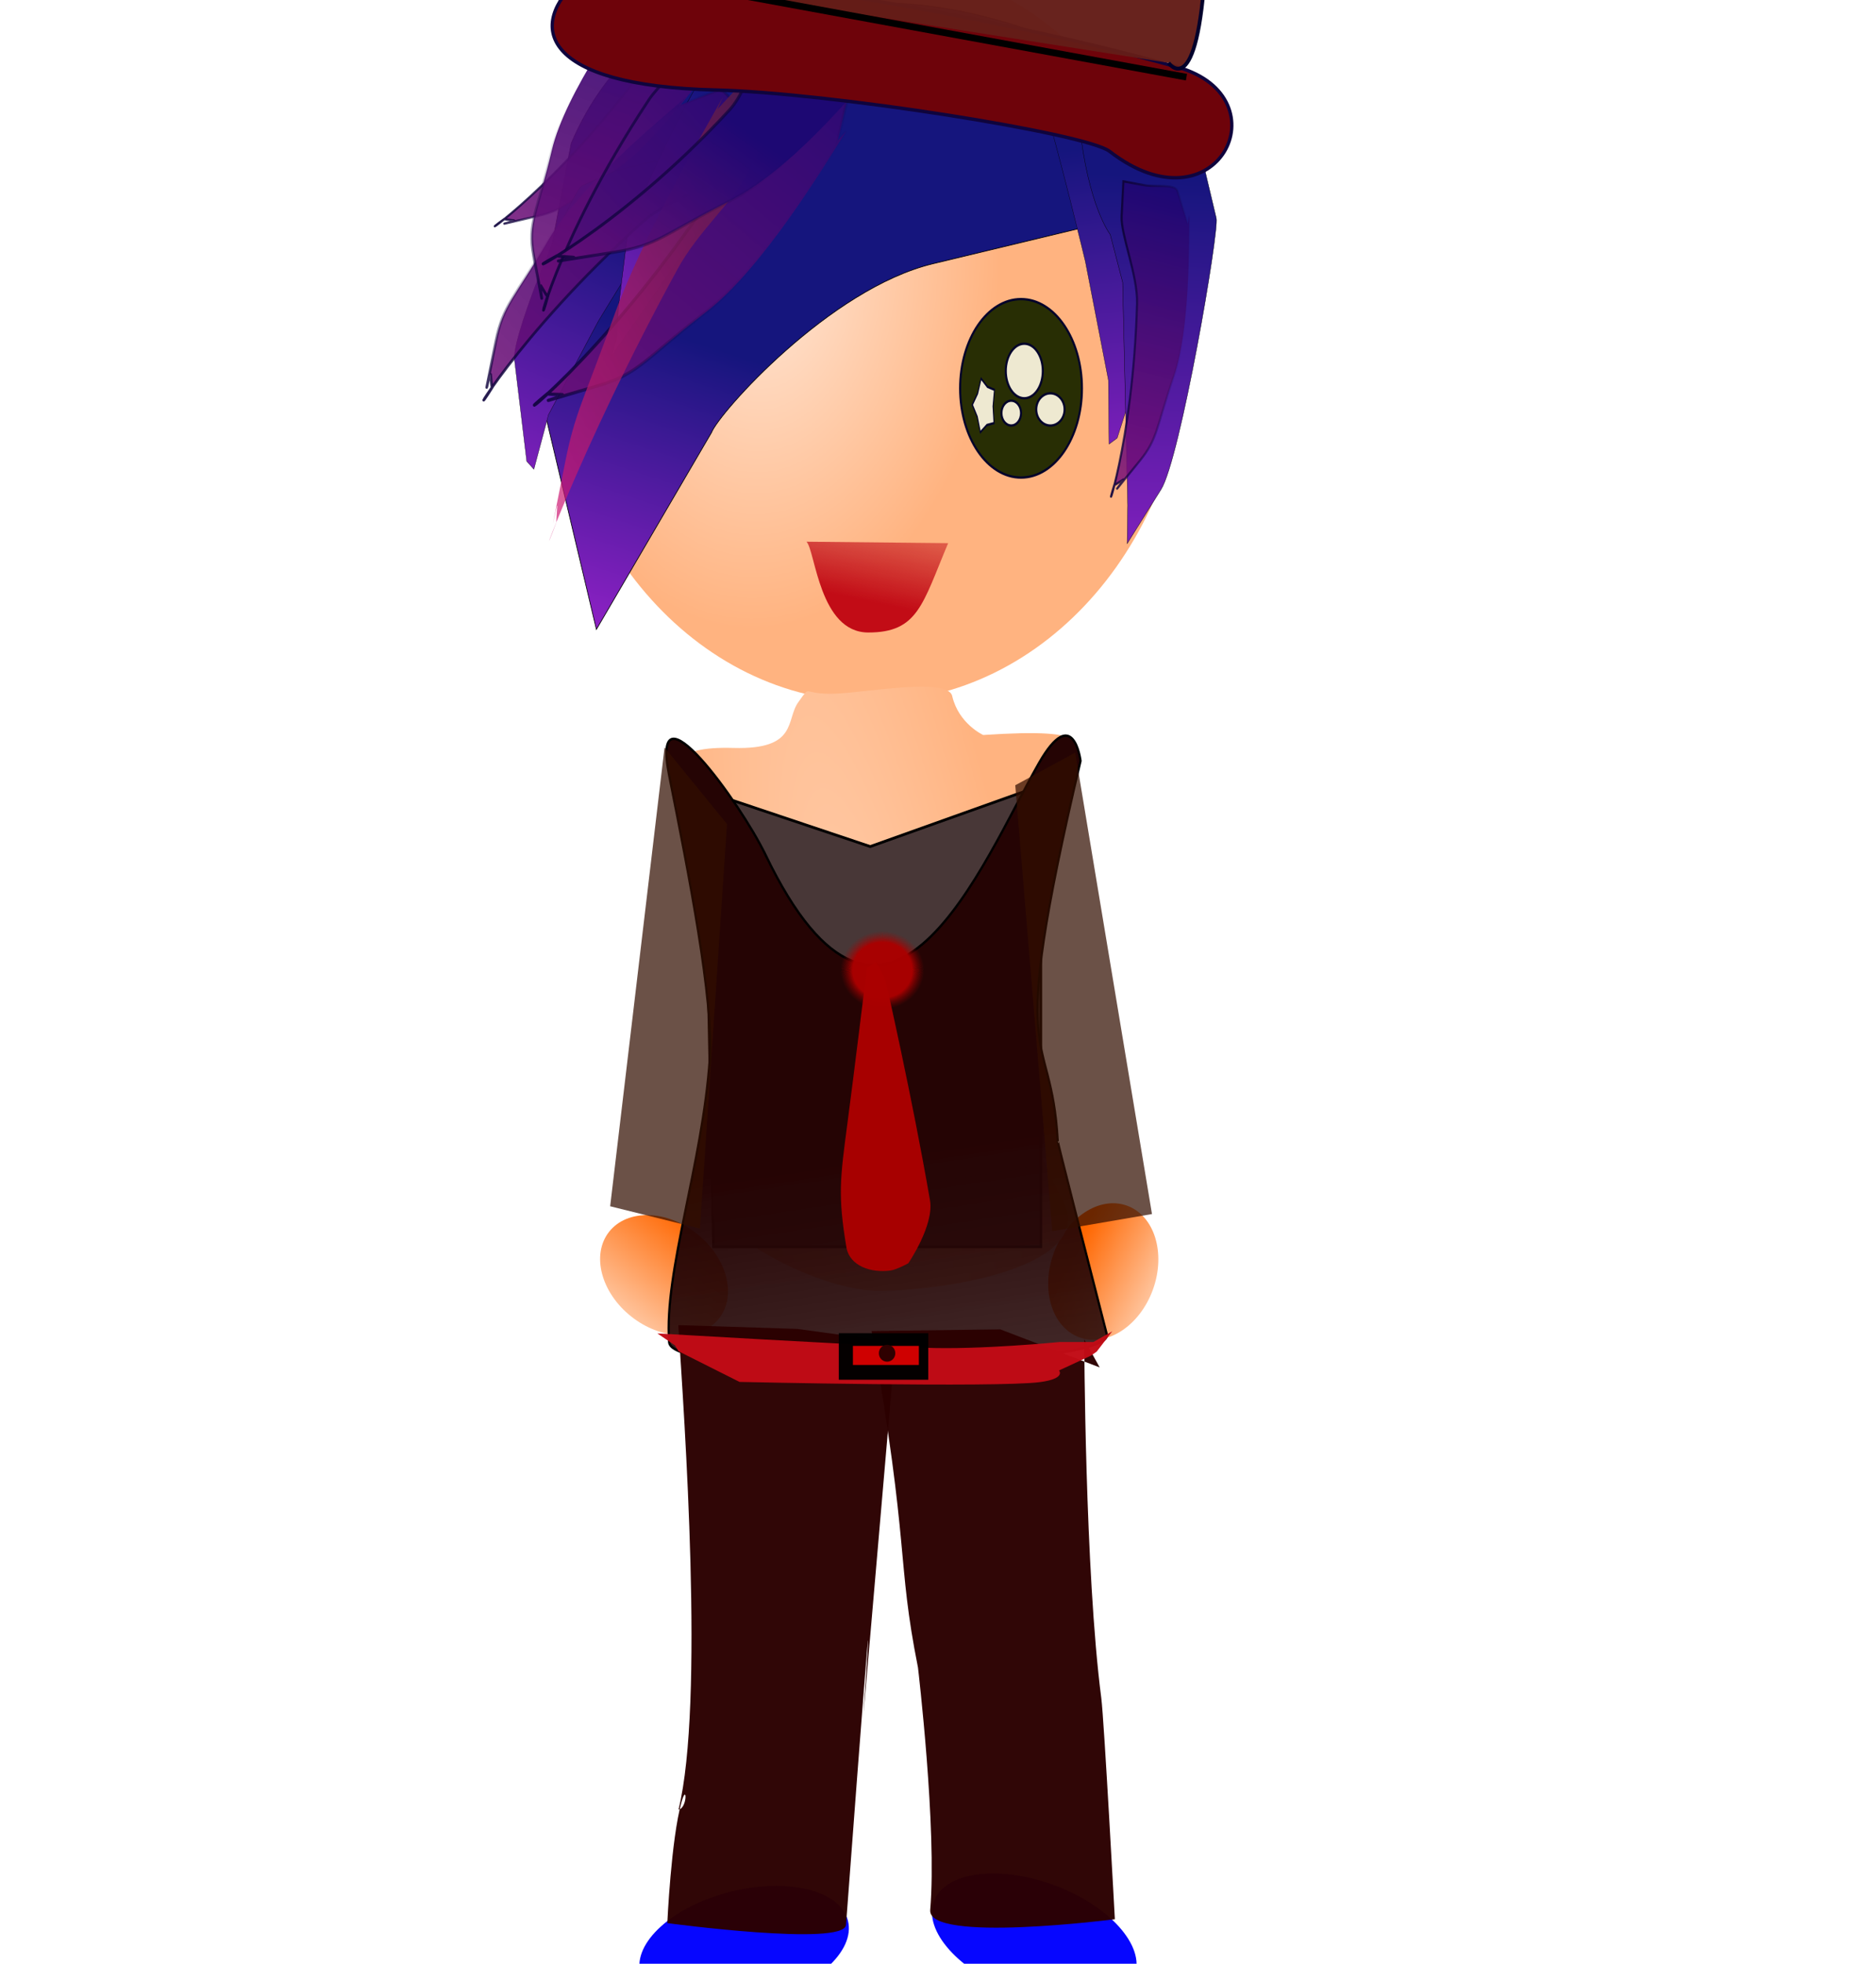 <?xml version="1.0" encoding="UTF-8"?>
<svg version="1.1" viewBox="0 0 531.5 556.3" xmlns="http://www.w3.org/2000/svg" xmlns:xlink="http://www.w3.org/1999/xlink">
<defs>
<linearGradient id="d">
<stop stop-color="#f60" offset="0"/>
<stop stop-color="#fca" offset="1"/>
</linearGradient>
<linearGradient id="a">
<stop stop-color="#0f043d" offset="0"/>
<stop stop-color="#0f043d" stop-opacity="0" offset="1"/>
</linearGradient>
<linearGradient id="b">
<stop stop-color="#1d0873" offset="0"/>
<stop stop-color="#e9197c" stop-opacity=".655" offset="1"/>
</linearGradient>
<linearGradient id="c">
<stop stop-color="#15157d" offset="0"/>
<stop stop-color="#b925de" offset="1"/>
</linearGradient>
<linearGradient id="ab" x1="37.026" x2="37.957" y1="266.36" y2="315.71" gradientUnits="userSpaceOnUse" xlink:href="#d"/>
<linearGradient id="aa" x1="47.138" x2="40.166" y1="276.35" y2="314.72" gradientUnits="userSpaceOnUse" xlink:href="#d"/>
<radialGradient id="f" cx="179.97" cy="173.73" r="119.05" gradientTransform="matrix(.428 .566 -.602 .455 198.35 1.776)" gradientUnits="userSpaceOnUse">
<stop stop-color="#ffe6d5" offset="0"/>
<stop stop-color="#ffb380" offset="1"/>
</radialGradient>
<linearGradient id="z" x1="133.55" x2="161.72" y1="779.3" y2="898.87" gradientTransform="matrix(.908 .522 -.572 .818 484.17 105.07)" gradientUnits="userSpaceOnUse" xlink:href="#c"/>
<linearGradient id="y" x1="121.68" x2="141.4" y1="56.106" y2="385.3" gradientTransform="matrix(-.426 -.364 -.543 .636 272.2 713.58)" gradientUnits="userSpaceOnUse" xlink:href="#b"/>
<linearGradient id="x" x1="280.89" x2="306.78" y1="772.18" y2="772.18" gradientTransform="matrix(.634 .542 -.65 .76 459.57 6.466)" gradientUnits="userSpaceOnUse" xlink:href="#a"/>
<linearGradient id="w" x1="169.21" x2="161.72" y1="728.16" y2="898.87" gradientTransform="matrix(.883 -.13 .154 .808 23.714 192.51)" gradientUnits="userSpaceOnUse" xlink:href="#c"/>
<linearGradient id="v" x1="169.21" x2="161.72" y1="728.16" y2="898.87" gradientTransform="matrix(-.891 -.409 -.345 .641 547.95 383.01)" gradientUnits="userSpaceOnUse" xlink:href="#c"/>
<linearGradient id="u" x1="169.21" x2="161.72" y1="728.16" y2="898.87" gradientTransform="matrix(1.027 0 0 .977 128.34 55.176)" gradientUnits="userSpaceOnUse" xlink:href="#c"/>
<linearGradient id="t" x1="169.21" x2="161.72" y1="728.16" y2="898.87" gradientTransform="matrix(-1.041 -.694 -.441 .492 679.69 508.1)" gradientUnits="userSpaceOnUse" xlink:href="#c"/>
<linearGradient id="s" x1="121.68" x2="141.4" y1="56.106" y2="385.3" gradientTransform="matrix(.441 .548 -.77 .7 186.36 619.8)" gradientUnits="userSpaceOnUse">
<stop stop-color="#1d0873" offset="0"/>
<stop stop-color="#e9197c" stop-opacity=".655" offset="1"/>
</linearGradient>
<linearGradient id="r" x1="280.89" x2="306.78" y1="772.18" y2="772.18" gradientTransform="matrix(-.656 -.816 -.92 .837 1042.5 378.52)" gradientUnits="userSpaceOnUse">
<stop stop-color="#0f043d" offset="0"/>
<stop stop-color="#0f043d" stop-opacity="0" offset="1"/>
</linearGradient>
<linearGradient id="q" x1="116.81" x2="145.99" y1="82.826" y2="312.84" gradientTransform="matrix(-.559 -.031 -.046 .835 382.91 705.89)" gradientUnits="userSpaceOnUse" xlink:href="#b"/>
<linearGradient id="p" x1="280.89" x2="306.78" y1="772.18" y2="772.18" gradientTransform="matrix(.833 .046 -.055 .999 102.53 30.239)" gradientUnits="userSpaceOnUse" xlink:href="#a"/>
<linearGradient id="o" x1="121.68" x2="141.4" y1="56.106" y2="385.3" gradientTransform="matrix(-.707 -.478 -.707 .968 355.94 718.96)" gradientUnits="userSpaceOnUse" xlink:href="#b"/>
<linearGradient id="n" x1="280.89" x2="306.78" y1="772.18" y2="772.18" gradientTransform="matrix(1.053 .712 -.846 1.157 513.52 -314.51)" gradientUnits="userSpaceOnUse" xlink:href="#a"/>
<linearGradient id="m" x1="121.68" x2="141.4" y1="56.106" y2="385.3" gradientTransform="matrix(.709 .307 -.56 .865 125.87 597.26)" gradientUnits="userSpaceOnUse" xlink:href="#b"/>
<linearGradient id="l" x1="280.89" x2="306.78" y1="772.18" y2="772.18" gradientTransform="matrix(-1.055 -.457 -.67 1.035 968.67 88.745)" gradientUnits="userSpaceOnUse" xlink:href="#a"/>
<linearGradient id="k" x1="122.79" x2="140.01" y1="42.677" y2="205.9" gradientTransform="matrix(.207 .6 -.602 1.095 208.09 578.14)" gradientUnits="userSpaceOnUse">
<stop stop-color="#1f1b3a" offset="0"/>
<stop stop-color="#e9197c" stop-opacity=".655" offset="1"/>
</linearGradient>
<linearGradient id="j" x1="128.81" x2="150.04" y1="125.11" y2="297.21" gradientTransform="matrix(-.821 -.409 -.73 .713 379.3 716.39)" gradientUnits="userSpaceOnUse" xlink:href="#b"/>
<linearGradient id="i" x1="280.89" x2="306.78" y1="772.18" y2="772.18" gradientTransform="matrix(1.222 .609 -.873 .852 490.34 -76.857)" gradientUnits="userSpaceOnUse" xlink:href="#a"/>
<radialGradient id="e" cx="101.92" cy="325.58" r="78.966" gradientTransform="matrix(.641 -.13 .669 3.29 -15.869 -129.42)" gradientUnits="userSpaceOnUse">
<stop stop-color="#fca" offset="0"/>
<stop stop-color="#ffb380" offset="1"/>
</radialGradient>
<linearGradient id="h" x1="268" x2="340.31" y1="948.45" y2="1485.3" gradientTransform="translate(-.856 -2.995)" gradientUnits="userSpaceOnUse">
<stop stop-color="#250404" offset="0"/>
<stop stop-color="#333" stop-opacity="0" offset="1"/>
</linearGradient>
<linearGradient id="g" x1="33.746" x2="43.854" y1="237.22" y2="201.69" gradientTransform="matrix(1.516 0 0 1.128 202.24 380.08)" gradientUnits="userSpaceOnUse">
<stop stop-color="#c20c16" offset="0"/>
<stop stop-color="#c20c16" stop-opacity="0" offset="1"/>
</linearGradient>
</defs>
<g transform="translate(0 -496.06)">
<path transform="translate(239.59 725.92)" d="m312.97 263.92a126.16 256.44 0 1 1-252.32 0 126.16 256.44 0 1 1 252.32 0z" fill="none" stroke-width="0"/>
<g transform="translate(-3.744 8.985)">
<path transform="matrix(.831 .657 -.435 .55 282 660.2)" d="m62.144 290.13c0 11.785-8.38 21.339-18.718 21.339s-18.718-9.554-18.718-21.339 8.38-21.339 18.718-21.339 18.718 9.554 18.718 21.339z" fill="url(#ab)" fill-rule="evenodd"/>
<path transform="matrix(.359 -.997 .66 .238 109.24 821.53)" d="m62.144 290.13c0 11.785-8.38 21.339-18.718 21.339s-18.718-9.554-18.718-21.339 8.38-21.339 18.718-21.339 18.718 9.554 18.718 21.339z" fill="url(#aa)" fill-rule="evenodd"/>
<path transform="matrix(.97 -.245 .245 .97 79.839 806.49)" d="m104.07 257.93c0 8.89-13.576 16.097-30.323 16.097s-30.323-7.207-30.323-16.097c0-8.89 13.576-16.097 30.323-16.097s30.323 7.207 30.323 16.097z" fill="#00f" fill-opacity=".974" fill-rule="evenodd"/>
<path transform="matrix(.938 .346 -.346 .938 316.84 768.74)" d="m104.07 257.93c0 8.89-13.576 16.097-30.323 16.097s-30.323-7.207-30.323-16.097c0-8.89 13.576-16.097 30.323-16.097s30.323 7.207 30.323 16.097z" fill="#00f" fill-opacity=".974" fill-rule="evenodd"/>
<g transform="translate(.749 9.733)">
<g transform="matrix(.94 0 0 .978 3.389 -69.056)">
<g transform="translate(41.18 -157.23)">
<path transform="matrix(.805 0 0 1.192 51.502 577.37)" d="m329.44 196.91c0 49.621-53.299 89.846-119.05 89.846-65.748 0-119.05-40.226-119.05-89.846 0-49.621 53.299-89.846 119.05-89.846 65.748 0 119.05 40.226 119.05 89.846z" fill="url(#f)" fill-rule="evenodd" stroke-width="0"/>
<path d="m130.56 757.45c22.56-50.653 75.563-46.388 68.757-35.363 34.275-17.676 108.44 13.951 104.59 23.976l-13.231 34.441-51.06 11.806c-31.333 7.245-64.593 43.378-66.782 48.931l-34.68 56.99-16.22-65.61-0.21-30.31z" fill="url(#z)" fill-rule="evenodd" stroke="#000" stroke-width=".204"/>
<path d="m113.22 779.73c1.618 0.132-11.286 2.811 7.55-1.295 8.222-1.792 9.64-4.6 22.929-13.176 12.239-7.899 26.872-27.609 31.986-34.179l-1.836 1.691 3.33-9.489c0.775-2.208-4.47-4.792-6.87-7.4l-4.363-4.741-6.51 7.636c-3.58 4.2-6.497 16.542-11.704 22.965-26.164 32.277-48.197 45.152-37.373 37.631 0.109 0.077 1.396 0.237 2.86 0.357z" fill="url(#y)" fill-rule="evenodd" stroke="url(#x)" stroke-width=".639"/>
<path d="m285.53 791.68s-7.676-30.813-13.676-50.185 3.269-4.455 9.527-5.466l9.693 7.118 7.939 8.136c2.361 2.42 8.566 52.589 6.333 60.964l-10.23 30.571-2.442 1.734-0.194-18.499z" fill="url(#w)" fill-rule="evenodd" stroke="#000" stroke-width=".086"/>
<path d="m138.77 808.89s15.004-23.852 25.662-38.451-2.399-4.924-8.698-7.899l-11.728 2.842-10.13 4.306c-3.013 1.281-20.876 42.235-20.449 50.173l3.732 29.676 2.154 2.311 4.403-15.806z" fill="url(#v)" fill-rule="evenodd" stroke="#000" stroke-width=".084"/>
<path d="m293.02 783.83s-6.674-8.085-9.274-31.907 19.791-14.182 24.594-9.399l10.094 10.053 6.56 26.555c0.907 3.67-10.882 69.71-16.657 78.572l-10.215 15.675 0.184-11.103-1.536-64.567z" fill="url(#u)" fill-rule="evenodd" stroke="#000" stroke-width=".1"/>
<path d="m169.39 782.18s22.116-26.595 35.495-36.834-2.617-5.505-9.968-10.491l-10.777-1.564-11.606 2.156c-3.264 0.606-24.293 42.721-25.224 49.939l-2.454 19.016-0.486 9.074-1.664 5.588z" fill="url(#t)" fill-rule="evenodd" stroke="#000" stroke-width=".09"/>
<path d="m106.28 824.51c-0.16-2.084-3.403 14.532 1.568-9.722 2.17-10.587 5.569-12.413 15.953-29.525 9.563-15.76 33.426-34.602 41.38-41.188l-2.047 2.364 11.488-4.288c2.673-0.998 5.802 5.756 8.959 8.846l5.74 5.619-9.245 8.382c-5.085 4.61-20.028 8.366-27.804 15.071-39.077 33.691-54.665 62.063-45.56 48.125-0.093-0.14-0.287-1.798-0.432-3.683z" fill="url(#s)" fill-rule="evenodd" stroke="url(#r)" stroke-width=".798"/>
<path d="m296.74 854.97c1.366-0.877-7.262 9.085 5.214-5.613 5.445-6.415 4.868-9.507 10.221-24.39 4.931-13.707 4.593-38.252 4.668-46.578l-0.432 2.458-3.114-9.562c-0.724-2.224-6.461-1.095-9.951-1.71l-6.346-1.119-0.537 10.02c-0.295 5.511 4.88 17.089 4.641 25.354-1.197 41.532-10.889 65.139-6.854 52.592 0.133-5e-3 1.253-0.659 2.49-1.453z" fill="url(#q)" fill-rule="evenodd" stroke="url(#p)" stroke-width=".639"/>
<path d="m127.74 830.21c2.466 0.023-16.534 5.194 11.165-2.635 12.09-3.417 13.733-7.59 32.269-21.26 17.072-12.59 35.665-42.366 42.22-52.316l-2.471 2.615 3.346-13.953c0.778-3.246-7.594-6.413-11.677-9.905l-7.424-6.351-8.472 11.623c-4.659 6.393-6.876 24.395-13.596 34.143-33.77 48.987-64.741 69.724-49.739 57.822 0.178 0.099 2.149 0.196 4.38 0.217z" fill="url(#o)" fill-rule="evenodd" stroke="url(#n)" stroke-width=".944"/>
<path d="m121.5 798.85c-1.028-1.705 2.2 13.499-2.251-8.779-1.943-9.724 1.049-12.477 5.471-30.64 4.073-16.728 22.61-41.149 28.665-49.547l-1.285 2.727 10.881-7.712c2.531-1.794 8.734 2.804 13.469 4.294l8.61 2.709-6.74 10.377c-3.707 5.707-18.604 14.198-24.414 22.633-29.198 42.388-34.74 71.924-30.425 56.899-0.159-0.086-1.051-1.418-1.981-2.961z" fill="url(#m)" fill-rule="evenodd" stroke="url(#l)" stroke-width=".828"/>
<path d="m126.35 862.58c0.198-2.654-4.32 19.627 2.43-12.956 2.946-14.222 5.42-17.424 14.65-42.114 8.501-22.739 26.741-53.002 32.865-63.484l-1.673 3.563 8.087-8.387c1.881-1.951 2.934 6.004 4.537 9.217l2.914 5.842-7.224 13.124c-3.973 7.218-14.227 15.772-20.253 26.363-30.28 53.223-44.527 93.756-36.587 73.486-0.04-0.158 0.074-2.253 0.254-4.654z" fill="url(#k)" fill-rule="evenodd"/>
<path d="m131.14 790.43c2.759 0.15-18.16 3.141 12.318-1.444 13.304-2.001 14.877-5.15 34.742-14.758 18.296-8.849 37.208-30.949 43.911-38.315l-2.598 1.895 2.862-10.644c0.666-2.476-8.896-5.383-13.682-8.312l-8.702-5.326-8.74 8.561c-4.807 4.709-6.151 18.555-13.051 25.756-34.672 36.187-67.997 50.609-51.971 42.182 0.205 0.086 2.415 0.268 4.911 0.404z" fill="url(#j)" fill-rule="evenodd" stroke="url(#i)" stroke-width=".878"/>
<path d="m133.3 709.64c9.236-7.612 117.12 8.538 180.14 25.769 32.204 8.805 11.812 48.428-20.599 24.357-7.092-5.267-84.7-17.002-118.74-17.777-52.699-1.2-57.26-18.783-40.8-32.349z" fill="#6e030a" stroke="#0f043d" stroke-width=".994"/>
<path d="m156.23 710.78c4.005-35.307 13.919-34.643 15.594-39.08 46.154-7.224 0.56-2.987 50.643-2.056 61.56 4.477 62.602 9.804 62.602 9.804 41.86 12.818 32.555 29.515 36.673 25.826-2.353 41.045-11.145 28.842-11.145 28.842" fill="#641d18" fill-opacity=".995" opacity=".976" stroke="#00002a" stroke-width="1.125px"/>
<path d="m158.49 710.47 157.51 27.8-157.51-27.8" fill="none" stroke="#000" stroke-width="1.938px"/>
<g transform="matrix(.876 0 0 .959 165.79 273.7)" fill-opacity=".995" fill-rule="evenodd" stroke="#00002a" stroke-width=".7">
<path transform="translate(0 496.06)" d="m135.52 82.359c0 14.886-9.386 26.954-20.964 26.954s-20.964-12.068-20.964-26.954 9.386-26.954 20.964-26.954 20.964 12.068 20.964 26.954z" fill="#222b00" opacity=".976"/>
<path transform="matrix(.489 0 0 1 79.634 405.47)" d="m52.41 183.44-5.052 0.591-4.588 2.196-2.124-4.622-3.506-3.685 3.74-3.448 2.421-4.474 4.435 2.491 5.003 0.92-0.999 4.988z" fill="#f4eed7" opacity=".976"/>
<path transform="translate(78.616 400.23)" d="m50.913 184.56c0 2.688-2.179 4.867-4.867 4.867s-4.867-2.179-4.867-4.867 2.179-4.867 4.867-4.867 4.867 2.179 4.867 4.867z" fill="#f4eed7" opacity=".976"/>
<path transform="translate(47.169 450.39)" d="m74.872 122.79c0 4.549-2.849 8.236-6.364 8.236s-6.364-3.687-6.364-8.236c0-4.549 2.849-8.236 6.364-8.236s6.364 3.687 6.364 8.236z" fill="#f4eed7" opacity=".976"/>
<path transform="translate(24.708 418.94)" d="m89.846 166.96c0 2.067-1.508 3.744-3.369 3.744-1.861 0-3.369-1.676-3.369-3.744s1.508-3.744 3.369-3.744c1.861 0 3.369 1.676 3.369 3.744z" fill="#f4eed7" opacity=".976"/>
</g>
</g>
<g transform="translate(-2.246 -53.159)" fill-rule="evenodd">
<path d="m302.48 874.54c1.175 5.108-3.93 42.614 19.651 84.979 10.482 18.833-33.881 26.206-55.59 26.206s-63.617-24.137-42.861-29.949c46.164-12.927 4.131-54.281 2.43-79.738-1.641-24.569-41.389-48.566-3.179-47.543 19.531 0.523 15.657-8.193 19.526-13.282 4.158-5.471 0.51-2.008 11.356-2.442 9.357-0.374 33.699-4.719 34.998 0.669 1.949 8.085 9.361 11.311 9.361 11.311 35.029-2.248 28.446 2.891 25.195 8.809-13.011 23.685-22.753 32.869-20.887 40.98z" fill="url(#e)"/>
<g transform="matrix(.933 0 0 1 18.372 -.749)" stroke="#000">
<path d="m209.76 841.68 53.631 16.125 55.129-17.66v133.6h-105.77z" fill="#483737" stroke-width=".803"/>
<path d="m229.54 860.16c39.249 73.118 70.206 1.933 88.344-26.509 11.182-17.534 13.45-0.658 13.45-0.658-24.589 93.327-9.537 74.92-7.369 110.17 0 0-1.405-4.231 15.838 55.898 1.182 4.121-22.921 7.679-62.194 8.476-39.273 0.797-78.673 0.036-79.186-6.194-0.841-10.229 1.863-23.095 5.067-37.237 3.204-14.142 6.908-29.561 8.066-44.898 1.27-16.812-6.763-53.366-13.124-81.985-6.362-28.619 23.121 8.065 31.107 22.942z" fill="url(#h)" stroke-width=".717"/>
</g>
</g>
</g>
<g transform="translate(-.749 .749)" fill-rule="evenodd">
<path d="m195.92 851.98 33.724 1.077 27.826 3.815-9.129 105.81s5.226-76.238-4.907 59.196c-0.467 6.238-50.63-0.492-50.63-0.492s1.077-23.775 4.005-34.233c1.611-5.754 1.707 1.703-0.824 2.072 7.38-30.197 1.642-110.66-0.065-137.24z" fill="#2b0000" fill-opacity=".974"/>
<path d="m250.67 853.66 36.468-0.479 28.167 10.786-4.372-7.899s0.157 65.705 4.821 101.55c0.794 6.101 3.847 62.673 3.847 62.673s-53.126 6.836-52.316-2.624c1.962-22.917-3.467-68.688-3.467-68.688-6.124-30.74-2.208-33.129-13.147-95.317z" fill="#2b0000" fill-opacity=".974"/>
<path d="m192.02 688.33 17.691 21.701-7.663 114.6-25.436-6.319z" fill="#320f00" fill-opacity=".72"/>
<path d="m308.37 689.8-16.986 9.249 10.48 126.32 28.253-4.854z" fill="#320f00" fill-opacity=".72"/>
<path d="m272.37 630.46c-7.298 17.298-8.516 25.311-22.623 25.311-13.867 0-14.985-23.118-17.507-25.721" fill="url(#g)"/>
<path d="m189.99 854.33s54.603 3.198 75.761 4.06c15.476 0.63 38.223-1.624 38.223-1.624h9.545l5.367-3.045-4.429 5.761-1.624 1.142-9.048 4.2s2.078 2.329-5.486 3.311c-12.219 1.587-85.035-0.063-85.035-0.063l-17.285-8.679-1.001-1.661z" fill="#c20c16" fill-opacity=".974"/>
<rect x="241.39" y="854.27" width="25.349" height="13.185" fill-opacity=".974"/>
<rect x="245.39" y="857.87" width="18.678" height="5.394" fill="#d40000" fill-opacity=".974"/>
<path transform="matrix(.693 0 0 .493 226.27 766)" d="m44.923 190.55c0 2.688-1.508 4.867-3.369 4.867-1.861 0-3.369-2.179-3.369-4.867s1.508-4.867 3.369-4.867c1.861 0 3.369 2.179 3.369 4.867z" fill="#2b0000" fill-opacity=".974"/>
<path transform="matrix(.331 0 0 .31 317.18 735.15)" d="m-181.94 86.852-2.921-9.917 2.612 10.002-2.832-9.942 2.523 10.025-2.743-9.967 2.433 10.047-2.654-9.991 2.343 10.069-2.564-10.015 2.252 10.089-2.474-10.037 2.162 10.109-2.384-10.059 2.072 10.128-2.294-10.08 1.981 10.146-2.204-10.1 1.89 10.164-2.114-10.119 1.799 10.18-2.023-10.138 1.708 10.196-1.932-10.156 1.616 10.211-1.841-10.173 1.525 10.225-1.75-10.189 1.433 10.238-1.659-10.204 1.342 10.25-1.567-10.218 1.25 10.262-1.476-10.232 1.158 10.273-1.384-10.245 1.066 10.283-1.292-10.257 0.974 10.292-1.2-10.268 0.882 10.3-1.109-10.278 0.79 10.308-1.016-10.288 0.697 10.314-0.924-10.296 0.605 10.32-0.832-10.304 0.513 10.325-0.74-10.311 0.42 10.329-0.648-10.318 0.328 10.333-0.555-10.323 0.235 10.335-0.463-10.327 0.143 10.337-0.37-10.331 0.05 10.338-0.278-10.334-0.042 10.338-0.185-10.336-0.135 10.337-0.093-10.337-0.227 10.335-3.3e-4 -10.338-0.32 10.333 0.092-10.337-0.412 10.33 0.185-10.336-0.505 10.325 0.277-10.334-0.597 10.321 0.37-10.331-0.69 10.315 0.462-10.327-0.782 10.308 0.555-10.323-0.874 10.301 0.647-10.318-0.966 10.293 0.739-10.311-1.058 10.284 0.832-10.304-1.15 10.274 0.924-10.296-1.242 10.263 1.016-10.288-1.334 10.251 1.108-10.278-1.426 10.239 1.2-10.268-1.517 10.226 1.292-10.257-1.609 10.212 1.383-10.245-1.7 10.197 1.475-10.232-1.791 10.181 1.567-10.218-1.882 10.165 1.658-10.204-1.973 10.148 1.749-10.189-2.064 10.13 1.84-10.173-2.155 10.111 1.931-10.156-2.245 10.091 2.022-10.138-2.335 10.071 2.113-10.12-2.425 10.049 2.203-10.1-2.515 10.027 2.294-10.08-2.605 10.004 2.384-10.059-2.694 9.981 2.474-10.038-2.784 9.956 2.563-10.015-2.873 9.931 2.653-9.992-2.961 9.905 2.742-9.967-3.05 9.878 2.831-9.943-3.138 9.85 2.92-9.917-3.226 9.822 3.009-9.89-3.314 9.792 3.097-9.863-3.401 9.762 3.185-9.835-3.489 9.731 3.273-9.806-3.576 9.7 3.361-9.776-3.662 9.667 3.448-9.746-3.749 9.634 3.535-9.714-3.835 9.6 3.622-9.682-3.921 9.566 3.709-9.65-4.006 9.53 3.795-9.616-4.091 9.494 3.881-9.582-4.176 9.457 3.966-9.547-4.26 9.419 4.052-9.511-4.345 9.381 4.137-9.474-4.428 9.341 4.221-9.437-4.512 9.301 4.306-9.399-4.595 9.261 4.39-9.36-4.678 9.219 4.473-9.32-4.76 9.177 4.556-9.28-4.842 9.134 4.639-9.238-4.923 9.09 4.722-9.197-5.005 9.046 4.804-9.154-5.085 9.001 4.886-9.111-5.166 8.955 4.967-9.066-5.245 8.908 5.048-9.022-5.325 8.861 5.128-8.976-5.404 8.813 5.209-8.93-5.483 8.764 5.288-8.883-5.561 8.715 5.368-8.835-5.639 8.665 5.447-8.787-5.716 8.614 5.525-8.738-5.793 8.562 5.603-8.688-5.869 8.51 5.68-8.637-5.945 8.457 5.758-8.586-6.021 8.404 5.834-8.534-6.096 8.349 5.91-8.482-6.17 8.294 5.986-8.428-6.244 8.239 6.061-8.374-6.318 8.183 6.136-8.32-6.391 8.126 6.21-8.265-6.463 8.068 6.284-8.209-6.535 8.01 6.357-8.152-6.607 7.951 6.43-8.095-6.678 7.892 6.502-8.037-6.748 7.832 6.574-7.979-6.818 7.771 6.645-7.919-6.887 7.71 6.715-7.86-6.956 7.648 6.785-7.799-7.024 7.585 6.855-7.738-7.091 7.522 6.924-7.676-7.159 7.458 6.992-7.614-7.225 7.394 7.06-7.551-7.291 7.329 7.128-7.488-7.356 7.263 7.194-7.424-7.421 7.197 7.261-7.359-7.485 7.131 7.326-7.294-7.548 7.063 7.391-7.228-7.611 6.995 7.455-7.162-7.674 6.927 7.519-7.095-7.735 6.858 7.582-7.027-7.796 6.789 7.645-6.959-7.857 6.718 7.707-6.89-7.917 6.648 7.768-6.821-7.976 6.577 7.829-6.751-8.034 6.505 7.889-6.681-8.092 6.433 7.949-6.61-8.15 6.36 8.008-6.538-8.206 6.287 8.066-6.466-8.262 6.213 8.123-6.394-8.318 6.139 8.18-6.321-8.372 6.064 8.236-6.248-8.426 5.989 8.292-6.174-8.479 5.914 8.347-6.099-8.532 5.838 8.401-6.024-8.584 5.761 8.455-5.949-8.635 5.684 8.508-5.873-8.686 5.606 8.56-5.796-8.735 5.528 8.611-5.72-8.784 5.45 8.662-5.642-8.833 5.371 8.712-5.564-8.881 5.292 8.762-5.486-8.928 5.212 8.811-5.408-8.974 5.132 8.859-5.329-9.02 5.052 8.906-5.249-9.064 4.971 8.953-5.169-9.108 4.889 8.999-5.089-9.152 4.808 9.044-5.008-9.195 4.726 9.088-4.927-9.236 4.643 9.132-4.845-9.278 4.56 9.175-4.763-9.318 4.477 9.217-4.681-9.358 4.393 9.259-4.598-9.397 4.309 9.3-4.516-9.435 4.225 9.34-4.432-9.472 4.141 9.379-4.348-9.509 4.056 9.417-4.264-9.545 3.97 9.455-4.18-9.58 3.885 9.492-4.095-9.614 3.799 9.528-4.01-9.648 3.713 9.564-3.924-9.681 3.626 9.599-3.839-9.713 3.539 9.633-3.752-9.744 3.452 9.666-3.666-9.775 3.365 9.698-3.579-9.805 3.277 9.73-3.493-9.834 3.189 9.761-3.405-9.862 3.101 9.791-3.318-9.889 3.013 9.82-3.23-9.916 2.924 9.849-3.142-9.941 2.835 9.877-3.054-9.966 2.746 9.903-2.965-9.991 2.657 9.93-2.877-10.014 2.567 9.955-2.788-10.037 2.478 9.979-2.698-10.058 2.388 10.003-2.609-10.079 2.298 10.026-2.519-10.099 2.207 10.048-2.429-10.119 2.117 10.07-2.339-10.137 2.026 10.09-2.249-10.155 1.935 10.11-2.159-10.172 1.845 10.129-2.068-10.188 1.753 10.147-1.977-10.203 1.662 10.164-1.887-10.218 1.571 10.181-1.796-10.231 1.479 10.196-1.704-10.244 1.387 10.211-1.613-10.256 1.296 10.225-1.522-10.267 1.204 10.238-1.43-10.278 1.112 10.251-1.338-10.287 1.02 10.262-1.246-10.296 0.928 10.273-1.155-10.304 0.836 10.283-1.062-10.311 0.743 10.292-0.97-10.317 0.651 10.3-0.878-10.323 0.559 10.308-0.786-10.327 0.466 10.315-0.694-10.331 0.374 10.32-0.601-10.334 0.281 10.325-0.509-10.336 0.189 10.329-0.417-10.337 0.096 10.333-0.324-10.338 0.004 10.335-0.232-10.337-0.089 10.337-0.139-10.336-0.181 10.338-0.047-10.334-0.274 10.338 0.046-10.331-0.366 10.337 0.138-10.328-0.459 10.335 0.231-10.323-0.551 10.333 0.323-10.318-0.643 10.329 0.416-10.312-0.736 10.325 0.508-10.305-0.828 10.32 0.601-10.297-0.92 10.315 0.693-10.288-1.012 10.308 0.785-10.279-1.104 10.3 0.878-10.268-1.196 10.292 0.97-10.257-1.288 10.283 1.062-10.245-1.38 10.273 1.154-10.233-1.472 10.262 1.246-10.219-1.563 10.251 1.338-10.205-1.655 10.239 1.429-10.189-1.746 10.225 1.521-10.173-1.837 10.211 1.612-10.156-1.928 10.196 1.704-10.139-2.019 10.181 1.795-10.12-2.109 10.164 1.886-10.101-2.2 10.147 1.977-10.081-2.29 10.129 2.067-10.06-2.38 10.11 2.158-10.038-2.47 10.09 2.248-10.016-2.56 10.07 2.339-9.992-2.65 10.048 2.429-9.968-2.739 10.026 2.519-9.944-2.828 10.003 2.608-9.918-2.917 9.98 2.698-9.891-3.006 9.955 2.787-9.864-3.094 9.93 2.876-9.836-3.182 9.904 2.965-9.807-3.27 9.877 3.053-9.777-3.358 9.849 3.141-9.747-3.445 9.82 3.229-9.716-3.532 9.791 3.317-9.684-3.619 9.761 3.405-9.651-3.705 9.73 3.492-9.617-3.792 9.699 3.579-9.583-3.878 9.666 3.666-9.548-3.963 9.633 3.752-9.512-4.049 9.599 3.838-9.476-4.133 9.564 3.924-9.438-4.218 9.529 4.009-9.4-4.303 9.492 4.094-9.361-4.386 9.456 4.179-9.321-4.47 9.418 4.264-9.281-4.553 9.379 4.348-9.24-4.636 9.34 4.431-9.198-4.719 9.3 4.515-9.155-4.801 9.259 4.598-9.112-4.883 9.217 4.681-9.068-4.964 9.175 4.763-9.023-5.045 9.132 4.845-8.978-5.125 9.088 4.926-8.931-5.206 9.044 5.008-8.885-5.285 8.999 5.088-8.837-5.365 8.953 5.169-8.789-5.444 8.906 5.249-8.739-5.522 8.859 5.328-8.69-5.6 8.811 5.407-8.639-5.678 8.762 5.486-8.588-5.755 8.713 5.564-8.536-5.831 8.663 5.642-8.484-5.907 8.612 5.719-8.431-5.983 8.56 5.796-8.377-6.058 8.508 5.872-8.322-6.133 8.455 5.948-8.267-6.207 8.402 6.024-8.211-6.281 8.347 6.099-8.154-6.354 8.292 6.173-8.097-6.427 8.237 6.247-8.039-6.499 8.181 6.321-7.981-6.571 8.124 6.394-7.922-6.642 8.066 6.466-7.862-6.713 8.008 6.538-7.801-6.783 7.949 6.609-7.74-6.852 7.89 6.68-7.679-6.921 7.83 6.75-7.617-6.99 7.769 6.82-7.554-7.058 7.707 6.89-7.49-7.125 7.646 6.958-7.426-7.192 7.583 7.026-7.362-7.258 7.52 7.094-7.296-7.324 7.456 7.161-7.23-7.389 7.391 7.228-7.164-7.453 7.327 7.293-7.097-7.517 7.261 7.359-7.029-7.58 7.195 7.423-6.961-7.643 7.128 7.487-6.893-7.705 7.061 7.551-6.823-7.766 6.993 7.614-6.754-7.827 6.925 7.676-6.683-7.887 6.856 7.738-6.612-7.946 6.786 7.799-6.541-8.005 6.716 7.859-6.469-8.063 6.645 7.919-6.397-8.121 6.574 7.978-6.324-8.178 6.503 8.037-6.25-8.234 6.43 8.095-6.176-8.29 6.358 8.152-6.102-8.345 6.284 8.208-6.027-8.399 6.211 8.264-5.952-8.453 6.136 8.32-5.876-8.506 6.062 8.374-5.799-8.558 5.987 8.428-5.723-8.61 5.911 8.481-5.645-8.66 5.835 8.534-5.567-8.711 5.758 8.586-5.489-8.76 5.681 8.637-5.411-8.809 5.604 8.687-5.332-8.857 5.526 8.737-5.252-8.904 5.447 8.786-5.172-8.951 5.368 8.835-5.092-8.997 5.289 8.882-5.011-9.042 5.209 8.929-4.93-9.086 5.129 8.976-4.848-9.13 5.048 9.021-4.767-9.173 4.968 9.066-4.684-9.216 4.886 9.11-4.602-9.257 4.804 9.153-4.519-9.298 4.722 9.196-4.435-9.338 4.64 9.238-4.351-9.377 4.557 9.279-4.267-9.416 4.474 9.32-4.183-9.454 4.39 9.359-4.098-9.491 4.306 9.398-4.013-9.527 4.222 9.436-3.928-9.563 4.137 9.474-3.842-9.597 4.052 9.511-3.756-9.631 3.967 9.546-3.669-9.665 3.881 9.582-3.583-9.697 3.796 9.616-3.496-9.729 3.709 9.649-3.409-9.76 3.623 9.682-3.321-9.79 3.536 9.714-3.233-9.819 3.449 9.745-3.145-9.848 3.362 9.776-3.057-9.876 3.274 9.806-2.969-9.902 3.186 9.835-2.88-9.929 3.098 9.863-2.791-9.954 3.01 9.89-2.702-9.979 2.921 9.917-2.612-10.002 2.832 9.942-2.523-10.025 2.743 9.967-2.433-10.047 2.654 9.991-2.343-10.069 2.564 10.015-2.252-10.089 2.474 10.037-2.162-10.109 2.384 10.059-2.072-10.128 2.294 10.08-1.981-10.146 2.204 10.1-1.89-10.164 2.114 10.119-1.799-10.18 2.023 10.138-1.708-10.196 1.932 10.156-1.616-10.211 1.841 10.173-1.525-10.225 1.75 10.189-1.433-10.238 1.659 10.204-1.342-10.25 1.567 10.218-1.25-10.262 1.476 10.232-1.158-10.273 1.384 10.245-1.066-10.283 1.292 10.257-0.974-10.292 1.2 10.268-0.882-10.3 1.109 10.278-0.79-10.308 1.016 10.288-0.697-10.314 0.924 10.296-0.605-10.32 0.832 10.304-0.513-10.325 0.74 10.311-0.42-10.329 0.648 10.318-0.328-10.333 0.555 10.323-0.235-10.335 0.463 10.327-0.143-10.337 0.37 10.331-0.05-10.338 0.278 10.334 0.042-10.338 0.185 10.336 0.135-10.337 0.093 10.337 0.227-10.335 3.3e-4 10.338 0.32-10.333-0.092 10.337 0.412-10.33-0.185 10.336 0.505-10.325-0.277 10.334 0.597-10.321-0.37 10.331 0.69-10.315-0.462 10.327 0.782-10.308-0.555 10.323 0.874-10.301-0.647 10.318 0.966-10.293-0.739 10.311 1.058-10.284-0.832 10.304 1.15-10.274-0.924 10.296 1.242-10.263-1.016 10.288 1.334-10.251-1.108 10.278 1.426-10.239-1.2 10.268 1.517-10.226-1.292 10.257 1.609-10.212-1.383 10.245 1.7-10.197-1.475 10.232 1.791-10.181-1.567 10.218 1.882-10.165-1.658 10.204 1.973-10.148-1.749 10.189 2.064-10.13-1.84 10.173 2.155-10.111-1.931 10.156 2.245-10.091-2.022 10.138 2.335-10.071-2.113 10.12 2.425-10.049-2.203 10.1 2.515-10.027-2.294 10.08 2.605-10.004-2.384 10.059 2.694-9.981-2.474 10.038 2.784-9.956-2.563 10.015 2.873-9.931-2.653 9.992 2.961-9.905-2.742 9.967 3.05-9.878-2.831 9.943 3.138-9.85-2.92 9.917 3.226-9.822-3.009 9.89 3.314-9.792-3.097 9.863 3.401-9.762-3.185 9.835 3.489-9.731-3.273 9.806 3.576-9.7-3.361 9.776 3.662-9.667-3.448 9.746 3.749-9.634-3.535 9.714 3.835-9.6-3.622 9.682 3.921-9.566-3.709 9.65 4.006-9.53-3.795 9.616 4.091-9.494-3.881 9.582 4.176-9.457-3.966 9.547 4.26-9.419-4.052 9.511 4.345-9.381-4.137 9.474 4.428-9.341-4.221 9.437 4.512-9.301-4.306 9.399 4.595-9.261-4.39 9.36 4.678-9.219-4.473 9.32 4.76-9.177-4.556 9.28 4.842-9.134-4.639 9.238 4.923-9.09-4.722 9.197 5.005-9.046-4.804 9.154 5.085-9.001-4.886 9.111 5.166-8.955-4.967 9.066 5.245-8.908-5.048 9.022 5.325-8.861-5.128 8.976 5.404-8.813-5.209 8.93 5.483-8.764-5.288 8.883 5.561-8.715-5.368 8.835 5.639-8.665-5.447 8.787 5.716-8.614-5.525 8.738 5.793-8.562-5.603 8.688 5.869-8.51-5.68 8.637 5.945-8.457-5.758 8.586 6.021-8.404-5.834 8.534 6.096-8.349-5.91 8.482 6.17-8.294-5.986 8.428 6.244-8.239-6.061 8.374 6.318-8.183-6.136 8.32 6.391-8.126-6.21 8.265 6.463-8.068-6.284 8.209 6.535-8.01-6.357 8.152 6.607-7.951-6.43 8.095 6.678-7.892-6.502 8.037 6.748-7.832-6.574 7.979 6.818-7.771-6.645 7.919 6.887-7.71-6.715 7.86 6.956-7.648-6.785 7.799 7.024-7.585-6.855 7.738 7.091-7.522-6.924 7.676 7.159-7.458-6.992 7.614 7.225-7.394-7.06 7.551 7.291-7.329-7.128 7.488 7.356-7.263-7.194 7.424 7.421-7.197-7.261 7.359 7.485-7.131-7.326 7.294 7.548-7.063-7.391 7.228 7.611-6.995-7.455 7.162 7.674-6.927-7.519 7.095 7.735-6.858-7.582 7.027 7.796-6.789-7.645 6.959 7.857-6.718-7.707 6.89 7.917-6.648-7.768 6.821 7.976-6.577-7.829 6.751 8.034-6.505-7.889 6.681 8.092-6.433-7.949 6.61 8.15-6.36-8.008 6.538 8.206-6.287-8.066 6.466 8.262-6.213-8.123 6.394 8.318-6.139-8.18 6.321 8.372-6.064-8.236 6.248 8.426-5.989-8.292 6.174 8.479-5.914-8.347 6.099 8.532-5.838-8.401 6.024 8.584-5.761-8.455 5.949 8.635-5.684-8.508 5.873 8.685-5.606-8.56 5.796 8.735-5.528-8.611 5.72 8.784-5.45-8.662 5.642 8.833-5.371-8.712 5.564 8.881-5.292-8.762 5.486 8.928-5.212-8.811 5.408 8.974-5.132-8.859 5.329 9.02-5.052-8.906 5.249 9.064-4.971-8.953 5.169 9.108-4.889-8.999 5.089 9.152-4.808-9.044 5.008 9.195-4.726-9.088 4.927 9.236-4.643-9.132 4.845 9.278-4.56-9.175 4.763 9.318-4.477-9.217 4.681 9.358-4.393-9.259 4.598 9.397-4.309-9.3 4.516 9.435-4.225-9.34 4.432 9.472-4.141-9.379 4.348 9.509-4.056-9.417 4.264 9.545-3.97-9.455 4.18 9.58-3.885-9.492 4.095 9.614-3.799-9.528 4.01 9.648-3.713-9.564 3.924 9.681-3.626-9.599 3.839 9.713-3.539-9.633 3.752 9.744-3.452-9.666 3.666 9.775-3.365-9.698 3.579 9.805-3.277-9.73 3.493 9.834-3.189-9.761 3.405 9.862-3.101-9.791 3.318 9.889-3.013-9.82 3.23 9.916-2.924-9.849 3.142 9.941-2.835-9.877 3.054 9.966-2.746-9.903 2.965 9.991-2.657-9.93 2.877 10.014-2.567-9.955 2.788 10.037-2.478-9.979 2.698 10.058-2.388-10.003 2.609 10.079-2.298-10.026 2.519 10.099-2.207-10.048 2.429 10.119-2.117-10.07 2.339 10.137-2.026-10.09 2.249 10.155-1.935-10.11 2.159 10.172-1.845-10.129 2.068 10.188-1.753-10.147 1.977 10.203-1.662-10.164 1.887 10.218-1.571-10.181 1.796 10.231-1.479-10.196 1.704 10.244-1.387-10.211 1.613 10.256-1.296-10.225 1.522 10.267-1.204-10.238 1.43 10.278-1.112-10.251 1.338 10.287-1.02-10.262 1.246 10.296-0.928-10.273 1.155 10.304-0.836-10.283 1.062 10.311-0.743-10.292 0.97 10.317-0.651-10.3 0.878 10.323-0.559-10.308 0.786 10.327-0.466-10.315 0.694 10.331-0.374-10.32 0.601 10.334-0.281-10.325 0.509 10.336-0.189-10.329 0.417 10.337-0.096-10.333 0.324 10.338-0.004-10.335 0.232 10.337 0.089-10.337 0.139 10.336 0.181-10.338 0.047 10.334 0.274-10.338-0.046 10.331 0.366-10.337-0.138 10.328 0.459-10.335-0.231 10.323 0.551-10.333-0.323 10.318 0.643-10.329-0.416 10.312 0.736-10.325-0.508 10.305 0.828-10.32-0.601 10.297 0.92-10.315-0.693 10.288 1.012-10.308-0.785 10.279 1.104-10.3-0.878 10.268 1.196-10.292-0.97 10.257 1.288-10.283-1.062 10.245 1.38-10.273-1.154 10.233 1.472-10.262-1.246 10.219 1.563-10.251-1.338 10.205 1.655-10.239-1.429 10.189 1.746-10.225-1.521 10.173 1.837-10.211-1.612 10.156 1.928-10.196-1.704 10.139 2.019-10.181-1.795 10.12 2.109-10.164-1.886 10.101 2.2-10.147-1.977 10.081 2.29-10.129-2.067 10.06 2.38-10.11-2.158 10.038 2.47-10.09-2.248 10.016 2.56-10.07-2.339 9.992 2.65-10.048-2.429 9.968 2.739-10.026-2.519 9.944 2.828-10.003-2.608 9.918 2.917-9.98-2.698 9.891 3.006-9.955-2.787 9.864 3.094-9.93-2.876 9.836 3.182-9.904-2.965 9.807 3.27-9.877-3.053 9.777 3.358-9.849-3.141 9.747 3.445-9.82-3.229 9.716 3.532-9.791-3.317 9.684 3.619-9.761-3.405 9.651 3.705-9.73-3.492 9.617 3.792-9.699-3.579 9.583 3.878-9.666-3.666 9.548 3.963-9.633-3.752 9.512 4.049-9.599-3.838 9.476 4.133-9.564-3.924 9.438 4.218-9.529-4.009 9.4 4.303-9.492-4.094 9.361 4.386-9.456-4.179 9.321 4.47-9.418-4.264 9.281 4.553-9.379-4.348 9.24 4.636-9.34-4.431 9.198 4.719-9.3-4.515 9.155 4.801-9.259-4.598 9.112 4.883-9.217-4.681 9.068 4.964-9.175-4.763 9.023 5.045-9.132-4.845 8.978 5.125-9.088-4.926 8.931 5.206-9.044-5.008 8.885 5.285-8.999-5.088 8.837 5.365-8.953-5.169 8.789 5.444-8.906-5.249 8.739 5.522-8.859-5.328 8.69 5.6-8.811-5.407 8.639 5.678-8.762-5.486 8.588 5.755-8.713-5.564 8.536 5.831-8.663-5.642 8.484 5.907-8.612-5.719 8.431 5.983-8.56-5.796 8.377 6.058-8.508-5.872 8.322 6.133-8.455-5.948 8.267 6.207-8.402-6.024 8.211 6.281-8.347-6.099 8.154 6.354-8.292-6.173 8.097 6.427-8.237-6.247 8.039 6.499-8.181-6.321 7.981 6.571-8.124-6.394 7.922 6.642-8.066-6.466 7.862 6.713-8.008-6.538 7.801 6.783-7.949-6.609 7.74 6.852-7.89-6.68 7.679 6.921-7.83-6.75 7.617 6.99-7.769-6.82 7.554 7.058-7.707-6.89 7.49 7.125-7.646-6.958 7.426 7.192-7.583-7.026 7.362 7.258-7.52-7.094 7.296 7.324-7.456-7.161 7.23 7.389-7.391-7.228 7.164 7.453-7.327-7.293 7.097 7.517-7.261-7.359 7.029 7.58-7.195-7.423 6.961 7.643-7.128-7.487 6.893 7.705-7.061-7.551 6.823 7.766-6.993-7.614 6.754 7.827-6.925-7.676 6.683 7.887-6.856-7.738 6.612 7.946-6.786-7.799 6.541 8.005-6.716-7.859 6.469 8.063-6.645-7.919 6.397 8.121-6.574-7.978 6.324 8.178-6.503-8.037 6.25 8.234-6.43-8.095 6.176 8.29-6.358-8.152 6.102 8.345-6.284-8.208 6.027 8.399-6.211-8.264 5.952 8.453-6.136-8.32 5.876 8.506-6.062-8.374 5.799 8.558-5.987-8.428 5.723 8.61-5.911-8.481 5.645 8.66-5.835-8.534 5.567 8.711-5.758-8.586 5.489 8.76-5.681-8.637 5.411 8.809-5.604-8.687 5.332 8.857-5.526-8.737 5.252 8.904-5.447-8.786 5.172 8.951-5.368-8.835 5.092 8.997-5.289-8.882 5.011 9.042-5.209-8.929 4.93 9.086-5.129-8.976 4.848 9.13-5.048-9.021 4.767 9.173-4.968-9.066 4.684 9.216-4.886-9.11 4.602 9.257-4.804-9.153 4.519 9.298-4.722-9.196 4.435 9.338-4.64-9.238 4.351 9.377-4.557-9.279 4.267 9.416-4.474-9.32 4.183 9.454-4.39-9.359 4.098 9.491-4.306-9.398 4.013 9.527-4.222-9.436 3.928 9.563-4.137-9.474 3.842 9.597-4.052-9.511 3.756 9.631-3.967-9.546 3.669 9.665-3.881-9.582 3.583 9.697-3.796-9.616 3.496 9.729-3.709-9.649 3.409 9.76-3.623-9.682 3.321 9.79-3.536-9.714 3.233 9.819-3.449-9.745 3.145 9.848-3.362-9.776 3.057 9.876-3.274-9.806 2.969 9.902-3.186-9.835 2.88 9.929-3.098-9.863 2.791 9.954-3.01-9.89z" fill="#a00" fill-opacity=".974"/>
<path d="m249.37 750.74 2.617-1.646 2.61 5.089s7.507 32.749 12.627 62.446c1.22 7.078-6.15 17.838-6.15 17.838s-3.256 1.797-5.061 2.047c-5.368 0.746-11.581-1.211-12.482-6.633-2.416-14.538-1.796-19.301 0.3-35.062 1.671-12.563 5.539-44.08 5.539-44.08z" fill="#a00" fill-opacity=".974"/>
</g>
</g>
</g>
</g>
</svg>
